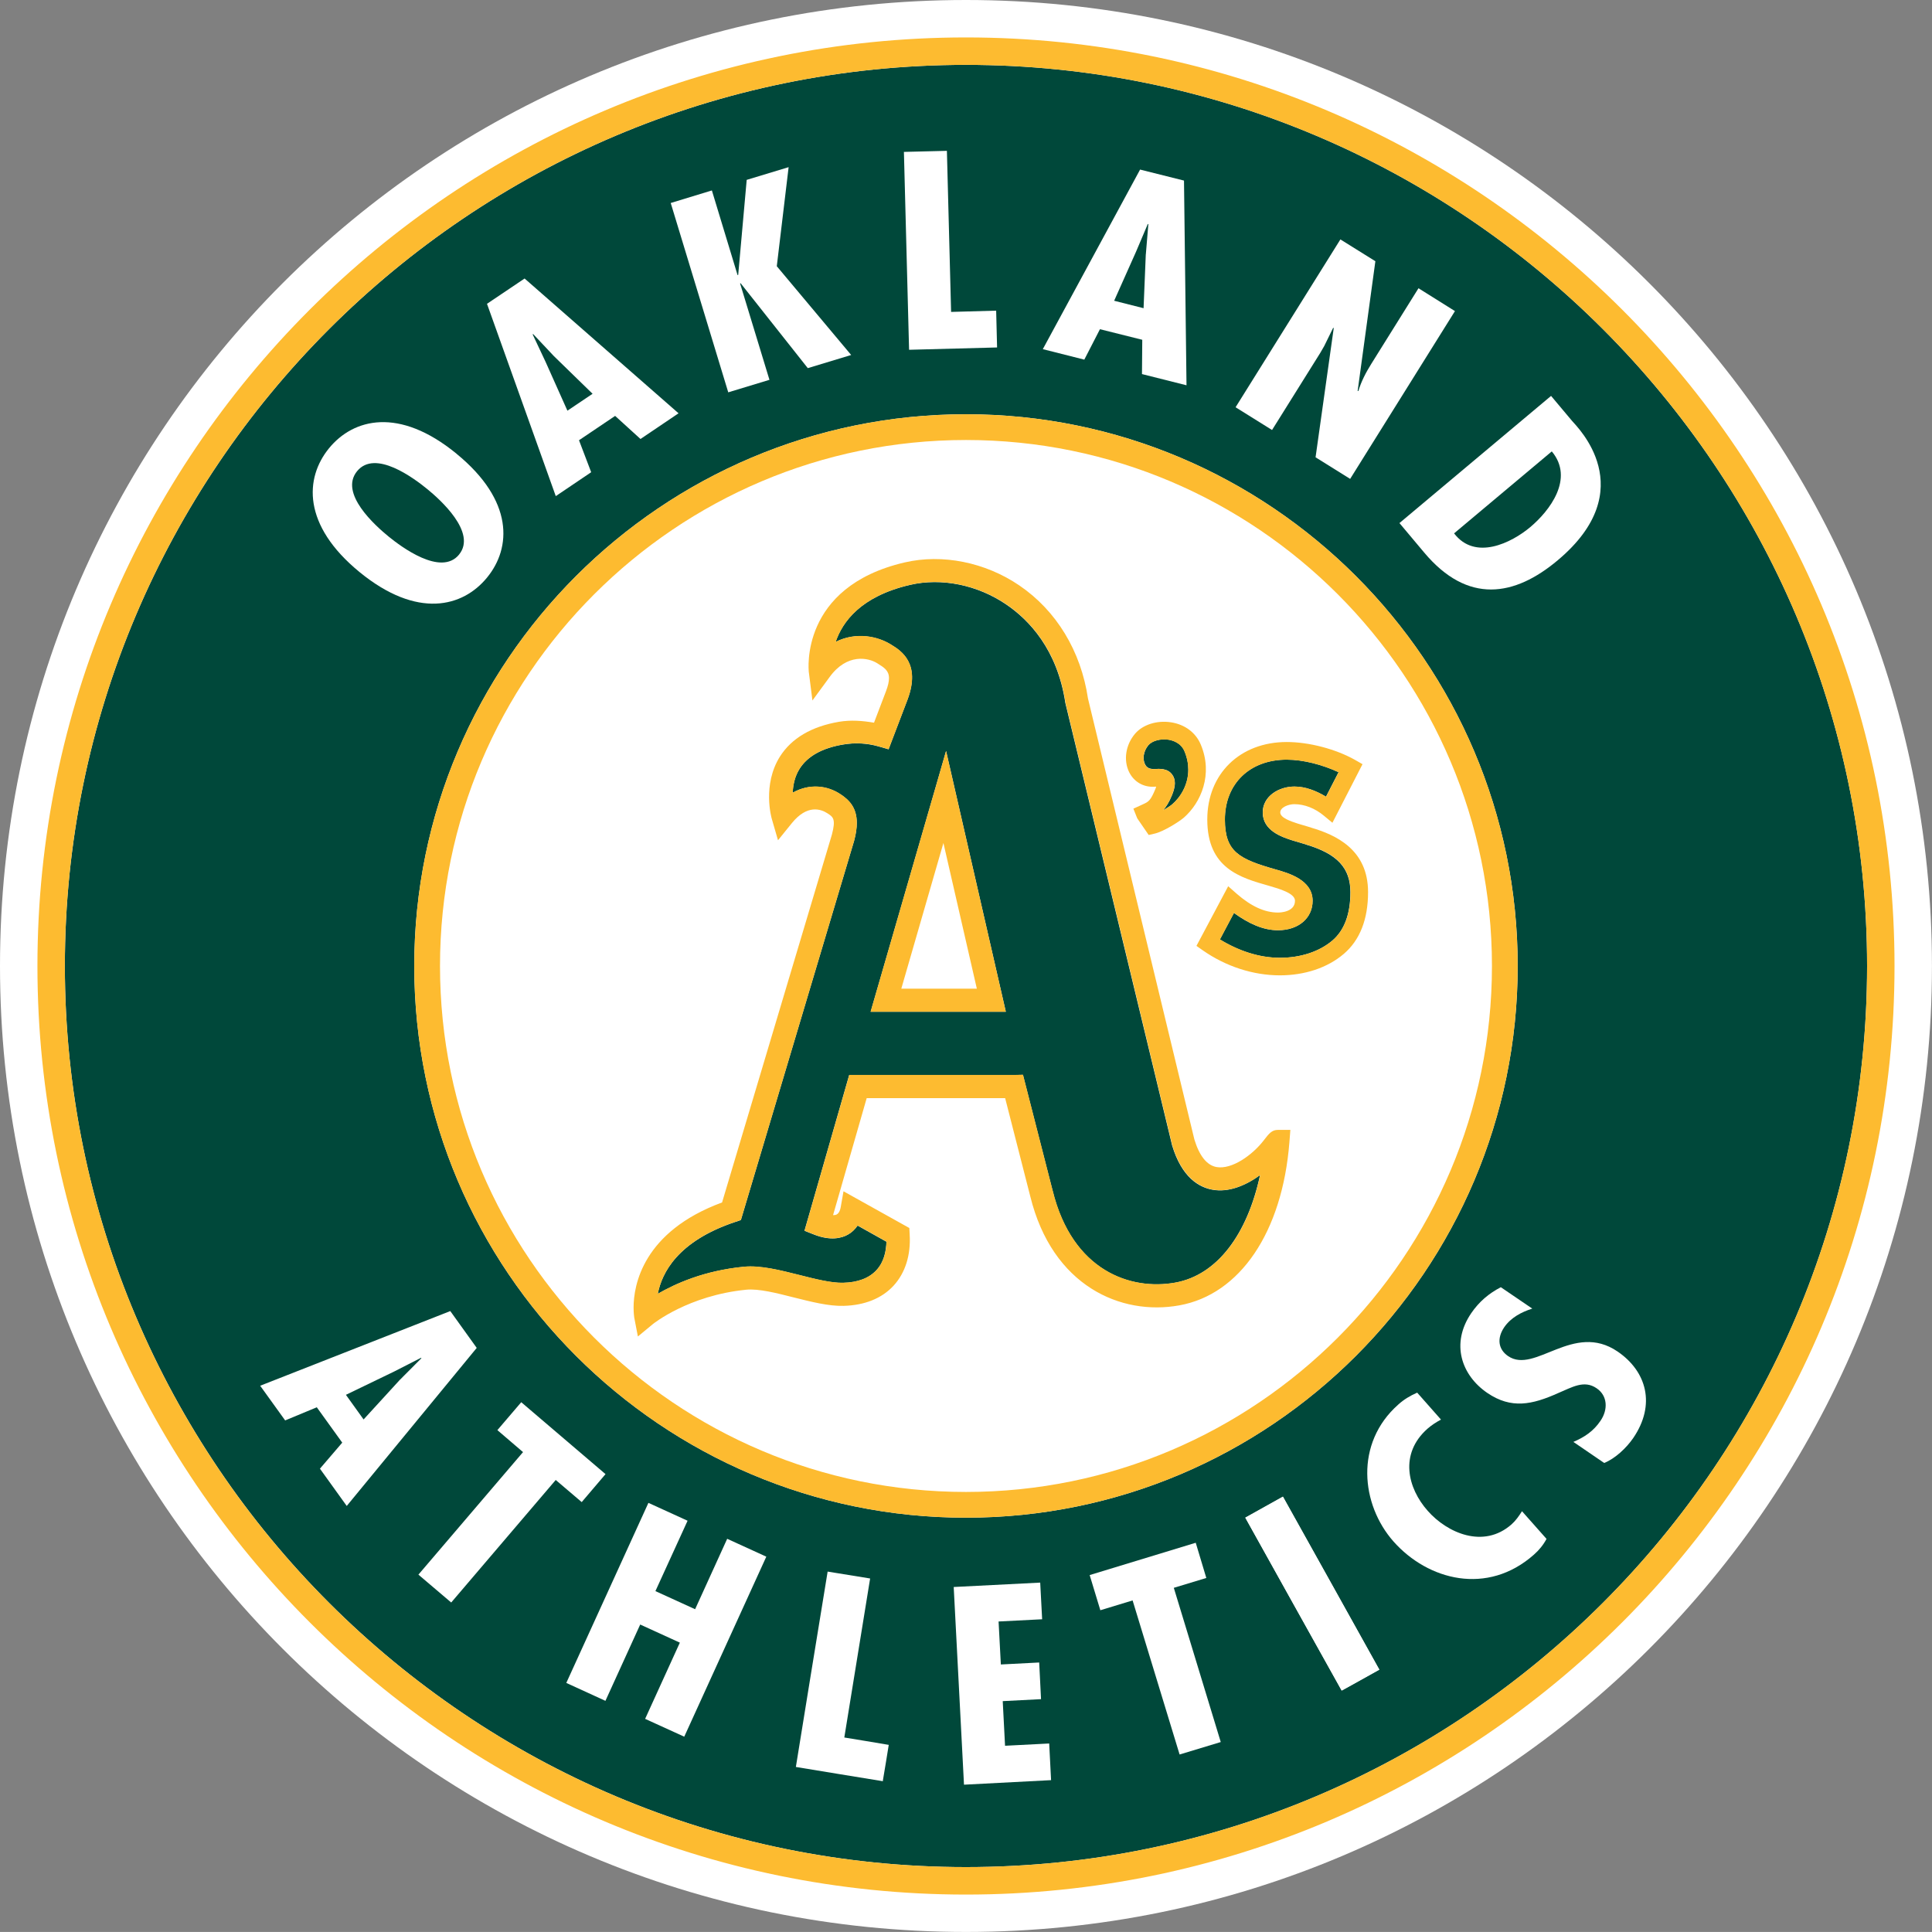 <?xml version="1.0" encoding="UTF-8"?><svg id="OaklandA" xmlns="http://www.w3.org/2000/svg" viewBox="0 0 400.01 400"><rect x="0" y="0" width="400.01" height="400" fill="#808080" stroke="none"/><defs><style>.cls-1{fill:#00483a;}.cls-2{fill:#fff;}.cls-3{fill:#fdbb30;}</style></defs><path class="cls-2" d="M200,400c110.46,0,200-89.54,200-200S310.46,0,200,0,0,89.54,0,200s89.54,200,200,200"/><path class="cls-1" d="M200,13.43C97.12,13.43,13.43,97.13,13.43,200s83.69,186.57,186.57,186.57,186.57-83.69,186.57-186.57S302.87,13.43,200,13.43m0,300.8c-62.98,0-114.23-51.24-114.23-114.23s51.25-114.23,114.23-114.23,114.23,51.25,114.23,114.23-51.25,114.23-114.23,114.23"/><path class="cls-3" d="M200,7.75C93.99,7.75,7.75,93.99,7.75,200s86.24,192.26,192.25,192.26,192.25-86.25,192.25-192.26S306.01,7.75,200,7.75m0,378.82c-102.88,0-186.57-83.69-186.57-186.57S97.12,13.43,200,13.43s186.57,83.7,186.57,186.57-83.7,186.57-186.57,186.57"/><path class="cls-2" d="M200,91.1c-60.05,0-108.9,48.85-108.9,108.9s48.85,108.9,108.9,108.9,108.9-48.85,108.9-108.9-48.85-108.9-108.9-108.9"/><path class="cls-3" d="M200,85.77c-62.98,0-114.23,51.25-114.23,114.23s51.25,114.23,114.23,114.23,114.23-51.24,114.23-114.23-51.25-114.23-114.23-114.23m0,223.13c-60.05,0-108.9-48.85-108.9-108.9s48.85-108.9,108.9-108.9,108.9,48.85,108.9,108.9-48.85,108.9-108.9,108.9"/><path class="cls-1" d="M260.87,243.32c-3,2.17-6.53,3.62-9.86,3-2.69-.48-6.31-2.45-8.33-9.16,0,0-22.07-91.41-22.11-91.63-1.67-11.11-7.57-17.21-12.24-20.38-5.97-4.06-13.44-5.58-19.96-4.04-10.18,2.37-13.96,7.66-15.36,11.79,4.27-2.13,8.78-1.17,11.63,.67,1.81,1.12,6.06,3.75,3.26,11.26l-3.93,10.31-2.11-.61c-2.37-.67-4.84-.8-7.34-.37-4.31,.72-7.33,2.41-8.98,5.02-1.03,1.63-1.35,3.39-1.43,4.95,3.58-2,7.21-1.44,9.81,.26,1.84,1.19,3.47,2.78,3.47,6.01,0,1.04-.17,2.26-.56,3.71l-23.44,78.5-1.17,.39c-12,4.01-15.21,10.63-16.03,14.88,3.66-2.1,9.55-4.79,17.81-5.6,3.43-.34,7.55,.72,11.55,1.72,3.23,.82,6.57,1.67,9,1.6,3.06-.07,5.39-.96,6.92-2.63,1.59-1.73,2-3.97,2.06-5.88-1.36-.76-3.78-2.11-5.97-3.34-.54,.78-1.19,1.41-1.99,1.86-1.3,.74-3.57,1.34-6.97,.02l-2.04-.8,9.26-32.25h34.12l1.85-.04,6.14,23.98c4.1,16.71,16.24,20.7,25.37,19.05,8.7-1.56,14.95-10.01,17.58-22.26m-80.62-33.83l13.06-45.12,2.56-8.87,12.37,53.99h-27.99Z"/><path class="cls-3" d="M193.31,164.36l-13.06,45.12h28l-12.37-53.99-2.56,8.87Zm-6.7,40.34c1.19-4.07,5.83-20.12,8.72-30.16,2.32,10.15,6.01,26.26,6.92,30.16h-15.64Z"/><path class="cls-3" d="M261.68,236.07c-2.39,3.11-6.65,6.12-9.81,5.56-2-.37-3.54-2.3-4.58-5.71,.02,.11-22.03-91.3-22.03-91.3-1.46-9.81-6.53-18.19-14.23-23.42-7.06-4.8-15.93-6.57-23.74-4.75-21.79,5.08-19.84,22.44-19.84,22.61l.76,5.97,3.56-4.86c3.62-4.97,8.05-4.01,9.9-2.82,1.37,.86,2.39,1.47,2.39,3.06,0,.69-.19,1.58-.63,2.73,0,0-1.65,4.31-2.47,6.49-2.37-.41-4.78-.6-7.25-.19-5.71,.98-9.83,3.41-12.24,7.22-3.65,5.83-1.76,12.61-1.67,12.89l1.28,4.42,2.89-3.57c3.15-3.87,5.97-2.91,7.36-2,1.15,.74,1.77,1.15,.91,4.4,.02-.06-20.03,67.06-22.74,76.16-16.4,6.05-18.32,17.14-18.32,21.74,0,1.24,.13,2.02,.13,2.06l.76,3.95,3.12-2.58c.07-.05,7.32-5.91,19.29-7.1,2.59-.26,6.3,.69,9.88,1.6,3.56,.89,7.22,1.83,10.31,1.74,4.34-.11,7.92-1.55,10.33-4.17,2.43-2.65,3.6-6.33,3.34-10.63l-.07-1.32-13.63-7.6-.58,3.3c-.07,.43-.28,1.19-.82,1.49-.19,.11-.46,.15-.76,.15,1.11-3.82,6.16-21.45,6.96-24.22h28.67c.76,2.97,5.19,20.29,5.19,20.29,4.58,18.64,18.8,24.79,30.86,22.61,12.59-2.26,21.33-15.19,22.8-33.75l.2-2.58h-2.58c-1.26,0-1.83,.74-2.88,2.1m-43.75,10.46l-6.14-23.98-1.85,.04h-34.12l-9.26,32.25,2.04,.8c3.4,1.32,5.67,.72,6.97-.02,.8-.45,1.45-1.09,1.99-1.86,2.19,1.24,4.61,2.58,5.97,3.34-.06,1.91-.48,4.15-2.06,5.88-1.54,1.67-3.86,2.56-6.92,2.63-2.43,.06-5.77-.78-9.01-1.6-3.99-1-8.12-2.06-11.55-1.72-8.26,.81-14.15,3.5-17.81,5.6,.82-4.25,4.03-10.87,16.03-14.88l1.17-.39,23.44-78.5c.39-1.45,.56-2.67,.56-3.71,0-3.23-1.62-4.82-3.46-6.01-2.6-1.69-6.23-2.26-9.81-.26,.09-1.56,.41-3.32,1.43-4.95,1.65-2.6,4.67-4.29,8.98-5.02,2.5-.43,4.97-.3,7.34,.37l2.11,.61,3.93-10.31c2.8-7.51-1.45-10.14-3.26-11.26-2.84-1.84-7.35-2.8-11.62-.67,1.41-4.13,5.18-9.42,15.36-11.79,6.53-1.53,14-.02,19.97,4.04,4.66,3.17,10.56,9.27,12.24,20.38,.04,.21,22.11,91.62,22.11,91.62,2.02,6.71,5.65,8.68,8.33,9.16,3.33,.63,6.86-.83,9.86-3-2.62,12.26-8.87,20.7-17.58,22.26-9.14,1.65-21.27-2.35-25.37-19.05"/><path class="cls-1" d="M270.44,174.85s-2.82-.85-2.86-.85c-2.15-.69-6.14-1.99-6.14-5.79,0-3.35,3.32-5.36,6.55-5.36,2.26,0,4.47,.85,6.55,2.1,.82-1.62,1.74-3.41,2.6-5.07-3.3-1.54-7.27-2.6-10.74-2.6-7.66,0-12.8,4.99-12.8,12.4,0,6.68,2.93,8.18,10.5,10.33,2.69,.76,7.66,2.17,7.66,6.49,0,3.6-2.93,6.1-7.17,6.1-3.06,0-6.06-1.37-9.11-3.58-.93,1.74-2.04,3.84-2.91,5.49,3.84,2.35,8.14,3.8,12.42,3.8s8.16-1.28,10.85-3.56c2.49-2.12,3.75-5.49,3.75-10.03,0-5.01-2.74-7.94-9.16-9.85"/><path class="cls-3" d="M271.48,171.35l-2.82-.84c-1.32-.44-3.59-1.16-3.59-2.3,0-1.06,1.69-1.71,2.91-1.71,2.11,0,4.28,.85,6.13,2.39l1.76,1.46,6.23-12.13-1.52-.87c-3.99-2.26-9.55-3.72-14.17-3.72-9.68,0-16.45,6.6-16.45,16.04,0,10.11,6.8,12.04,12.8,13.74,2.11,.61,5.36,1.54,5.36,3.08,0,2.39-3.15,2.45-3.52,2.45-2.75,0-5.56-1.28-8.59-3.93l-1.72-1.52-6.57,12.35,1.32,.93c4.75,3.32,10.41,5.17,15.95,5.17,5.15,0,9.85-1.56,13.22-4.43,3.34-2.84,5.04-7.16,5.04-12.8,0-8.85-6.71-11.85-11.76-13.34m4.37,23.37c-2.7,2.28-6.56,3.56-10.85,3.56s-8.58-1.45-12.42-3.8c.87-1.65,1.98-3.75,2.91-5.49,3.06,2.22,6.06,3.59,9.11,3.59,4.23,0,7.17-2.5,7.17-6.1,0-4.32-4.97-5.73-7.66-6.49-7.57-2.15-10.5-3.65-10.5-10.33,0-7.4,5.14-12.39,12.8-12.39,3.48,0,7.44,1.07,10.74,2.6-.86,1.67-1.78,3.45-2.6,5.07-2.08-1.25-4.3-2.11-6.55-2.11-3.23,0-6.55,2.02-6.55,5.36,0,3.8,3.99,5.1,6.14,5.79,.04,0,2.86,.85,2.86,.85,6.43,1.9,9.16,4.84,9.16,9.85,0,4.54-1.26,7.9-3.75,10.03"/><path class="cls-1" d="M239,159.22c1.1-.07,2.76-.17,3.71,1.17,.39,.53,.54,1.13,.54,1.74,0,.89-.3,1.77-.58,2.47-.63,1.56-1.22,2.41-1.82,3.15,.72-.43,1.47-.89,1.85-1.22,1.75-1.5,3.34-4.08,3.34-7.18,0-1.2-.24-2.47-.79-3.8-.74-1.76-2.41-2.26-3.34-2.41-1.62-.24-3.36,.23-4.12,1.12-1.16,1.37-1.2,3.02-.72,3.97,.35,.7,.92,1.02,1.93,.98"/><path class="cls-3" d="M238.99,162.89c.07-.02,.24-.02,.39-.02-.06,.15-.11,.35-.11,.35-1.04,2.58-1.47,2.77-2.62,3.3l-1.99,.91,.8,2,2.37,3.45,1.21-.28c1.8-.4,4.97-2.39,6.03-3.28,3.63-3.14,6.12-9.05,3.54-15.17-1.04-2.48-3.3-4.16-6.16-4.6-2.92-.45-5.84,.48-7.45,2.37-1.95,2.3-2.43,5.49-1.21,7.96,1,2,2.95,3.13,5.2,3.01m-1.21-8.61c.76-.89,2.5-1.37,4.12-1.12,.93,.15,2.6,.65,3.34,2.41,.55,1.32,.78,2.6,.78,3.8,0,3.1-1.59,5.68-3.34,7.18-.37,.32-1.13,.78-1.85,1.21,.61-.74,1.19-1.59,1.82-3.15,.28-.7,.58-1.59,.58-2.47,0-.61-.15-1.21-.54-1.74-.96-1.34-2.61-1.24-3.71-1.17-1.02,.05-1.59-.28-1.93-.98-.48-.95-.44-2.6,.72-3.97"/><path class="cls-2" d="M98.7,279.08l-26.91,32.72-5.55-7.72,4.62-5.39-5.27-7.32-6.55,2.72-5.17-7.18,39.36-15.46,5.47,7.62Zm-15.88,6.58l4.43-4.45-.07-.09-5.58,2.85-9.98,4.82,3.66,5.1,7.53-8.23Z"/><polygon class="cls-2" points="125.37 305.21 120.44 311 115.06 306.42 93.42 331.79 86.63 326.02 108.29 300.65 102.98 296.1 107.92 290.32 125.37 305.21"/><polygon class="cls-2" points="142.36 314.86 135.7 329.43 143.92 333.18 150.56 318.6 158.66 322.3 141.67 359.57 133.57 355.88 140.76 340.1 132.55 336.35 125.35 352.15 117.25 348.44 134.25 311.16 142.36 314.86"/><path class="cls-2" d="M182.79,368.68c.13-.63,1.22-7.42,1.22-7.42h-.04c-.26-.07-9.16-1.52-9.16-1.52,0,0,5.34-32.9,5.34-32.9l.02-.02-8.81-1.43v.02h-.01l-.04,.28c-.52,3.02-6.53,40.15-6.53,40.15,.02,.02,18.01,2.95,18.01,2.95v-.02s.02-.09,.02-.09Zm1.2-7.4v.07s0-.07,0-.07h0Zm-9.18-1.51h-.02s.02,0,.02,0Z"/><polygon class="cls-2" points="215.37 327.67 215.77 335.26 206.75 335.72 207.22 344.62 215.16 344.21 215.54 351.8 207.61 352.21 208.09 361.45 217.23 360.98 217.62 368.57 199.59 369.51 197.46 328.58 215.37 327.67"/><polygon class="cls-2" points="247.57 319.42 249.76 326.71 243.03 328.75 252.75 360.68 244.23 363.26 234.5 331.36 227.82 333.39 225.61 326.11 247.57 319.42"/><polygon class="cls-2" points="265.62 309.9 285.57 345.68 277.8 350.02 257.84 314.24 265.62 309.9"/><path class="cls-2" d="M265.6,309.87l-7.77,4.34c0,.06,19.95,35.81,19.95,35.81,.04,.02,7.81-4.32,7.81-4.32,0-.06-19.95-35.81-19.95-35.81l-.02-.02h-.02Z"/><path class="cls-2" d="M298.35,293.92c-1.02,.54-1.95,1.15-2.8,1.89-5.86,5.19-4.13,12.3,.06,17.01,4.02,4.56,11.55,7.92,17.36,2.78,.85-.76,1.52-1.71,2.15-2.71l5.08,5.73c-.66,1.24-1.54,2.32-2.62,3.27-9.62,8.51-21.92,5.32-29.06-2.73-6.73-7.61-8.1-20.33,1-28.37,1.15-1.04,2.45-1.82,3.9-2.45l4.93,5.58Z"/><path class="cls-2" d="M317.25,270.94c-2.19,.69-4.42,1.84-5.81,3.86-1.54,2.28-1.26,4.56,.8,5.97,5.56,3.8,13.52-7.19,22.68-.94,6.01,4.1,7.95,11,3.23,17.91-1.43,2.08-3.75,4.25-6.01,5.16l-6.38-4.36c2.26-.98,4.12-2.17,5.6-4.35,1.63-2.37,1.47-5.23-.78-6.75-2.6-1.8-5.13-.19-7.9,.96-5.49,2.47-9.79,3.36-14.74,0-5.34-3.65-7.64-10.2-3.32-16.53,1.61-2.35,3.64-4.08,6.12-5.36l6.51,4.43Z"/><path class="cls-2" d="M94.51,93.94c11.91,9.73,11.37,19.49,6.34,25.63-5.03,6.16-14.48,8.62-26.39-1.11-11.9-9.74-11.37-19.49-6.34-25.65,5.03-6.15,14.49-8.62,26.39,1.12m.54,20.88c3.74-4.58-4.03-11.46-6.55-13.52-2.82-2.3-10.83-8.31-14.57-3.73-3.75,4.58,3.73,11.24,6.54,13.54,2.53,2.06,10.83,8.31,14.58,3.72"/><path class="cls-2" d="M108.61,57.66l31.88,27.91-7.88,5.32-5.25-4.78-7.48,5.04,2.52,6.62-7.33,4.95-14.24-39.82,7.79-5.24Zm6.08,16.08l-4.3-4.57-.11,.06,2.67,5.67,4.53,10.13,5.21-3.5-8-7.79Z"/><polygon class="cls-2" points="147.39 39.43 152.71 56.96 152.84 56.92 154.6 37.24 163.28 34.61 160.83 55.12 176.23 73.5 167.25 76.22 153.34 58.64 153.23 58.68 159.31 78.64 150.78 81.23 138.87 42.03 147.39 39.43"/><polygon class="cls-2" points="196.05 31.23 196.92 64.58 206.25 64.32 206.44 71.94 188.22 72.42 187.15 31.45 196.05 31.23"/><path class="cls-2" d="M245.14,37.39l.52,42.38-9.22-2.32,.06-7.1-8.76-2.19-3.24,6.3-8.59-2.17,20.14-37.18,9.1,2.28Zm-7.9,15.27l.52-6.25-.11-.04-2.45,5.77-4.52,10.13,6.09,1.54,.46-11.15Z"/><path class="cls-2" d="M284.76,54.1l-3.67,26.86,.16-.02c.58-1.95,1.56-3.84,2.69-5.64l9.75-15.62,7.55,4.73-21.7,34.74-7.16-4.47,3.77-26.8-.15,.04-1.82,3.71-.85,1.47-9.96,15.93-7.55-4.71,21.7-34.75,7.25,4.52Z"/><path class="cls-2" d="M289.76,108.29l31.38-26.32,4.34,5.17c.99,1.19,14.56,14.17-2.96,28.86-8.94,7.51-18.62,9.16-27.65-1.6l-5.12-6.1Zm27.08,.84c3.99-3.36,9.16-10.04,4.45-15.67l-20.23,16.97c4.36,5.71,11.87,1.98,15.78-1.3"/></svg>